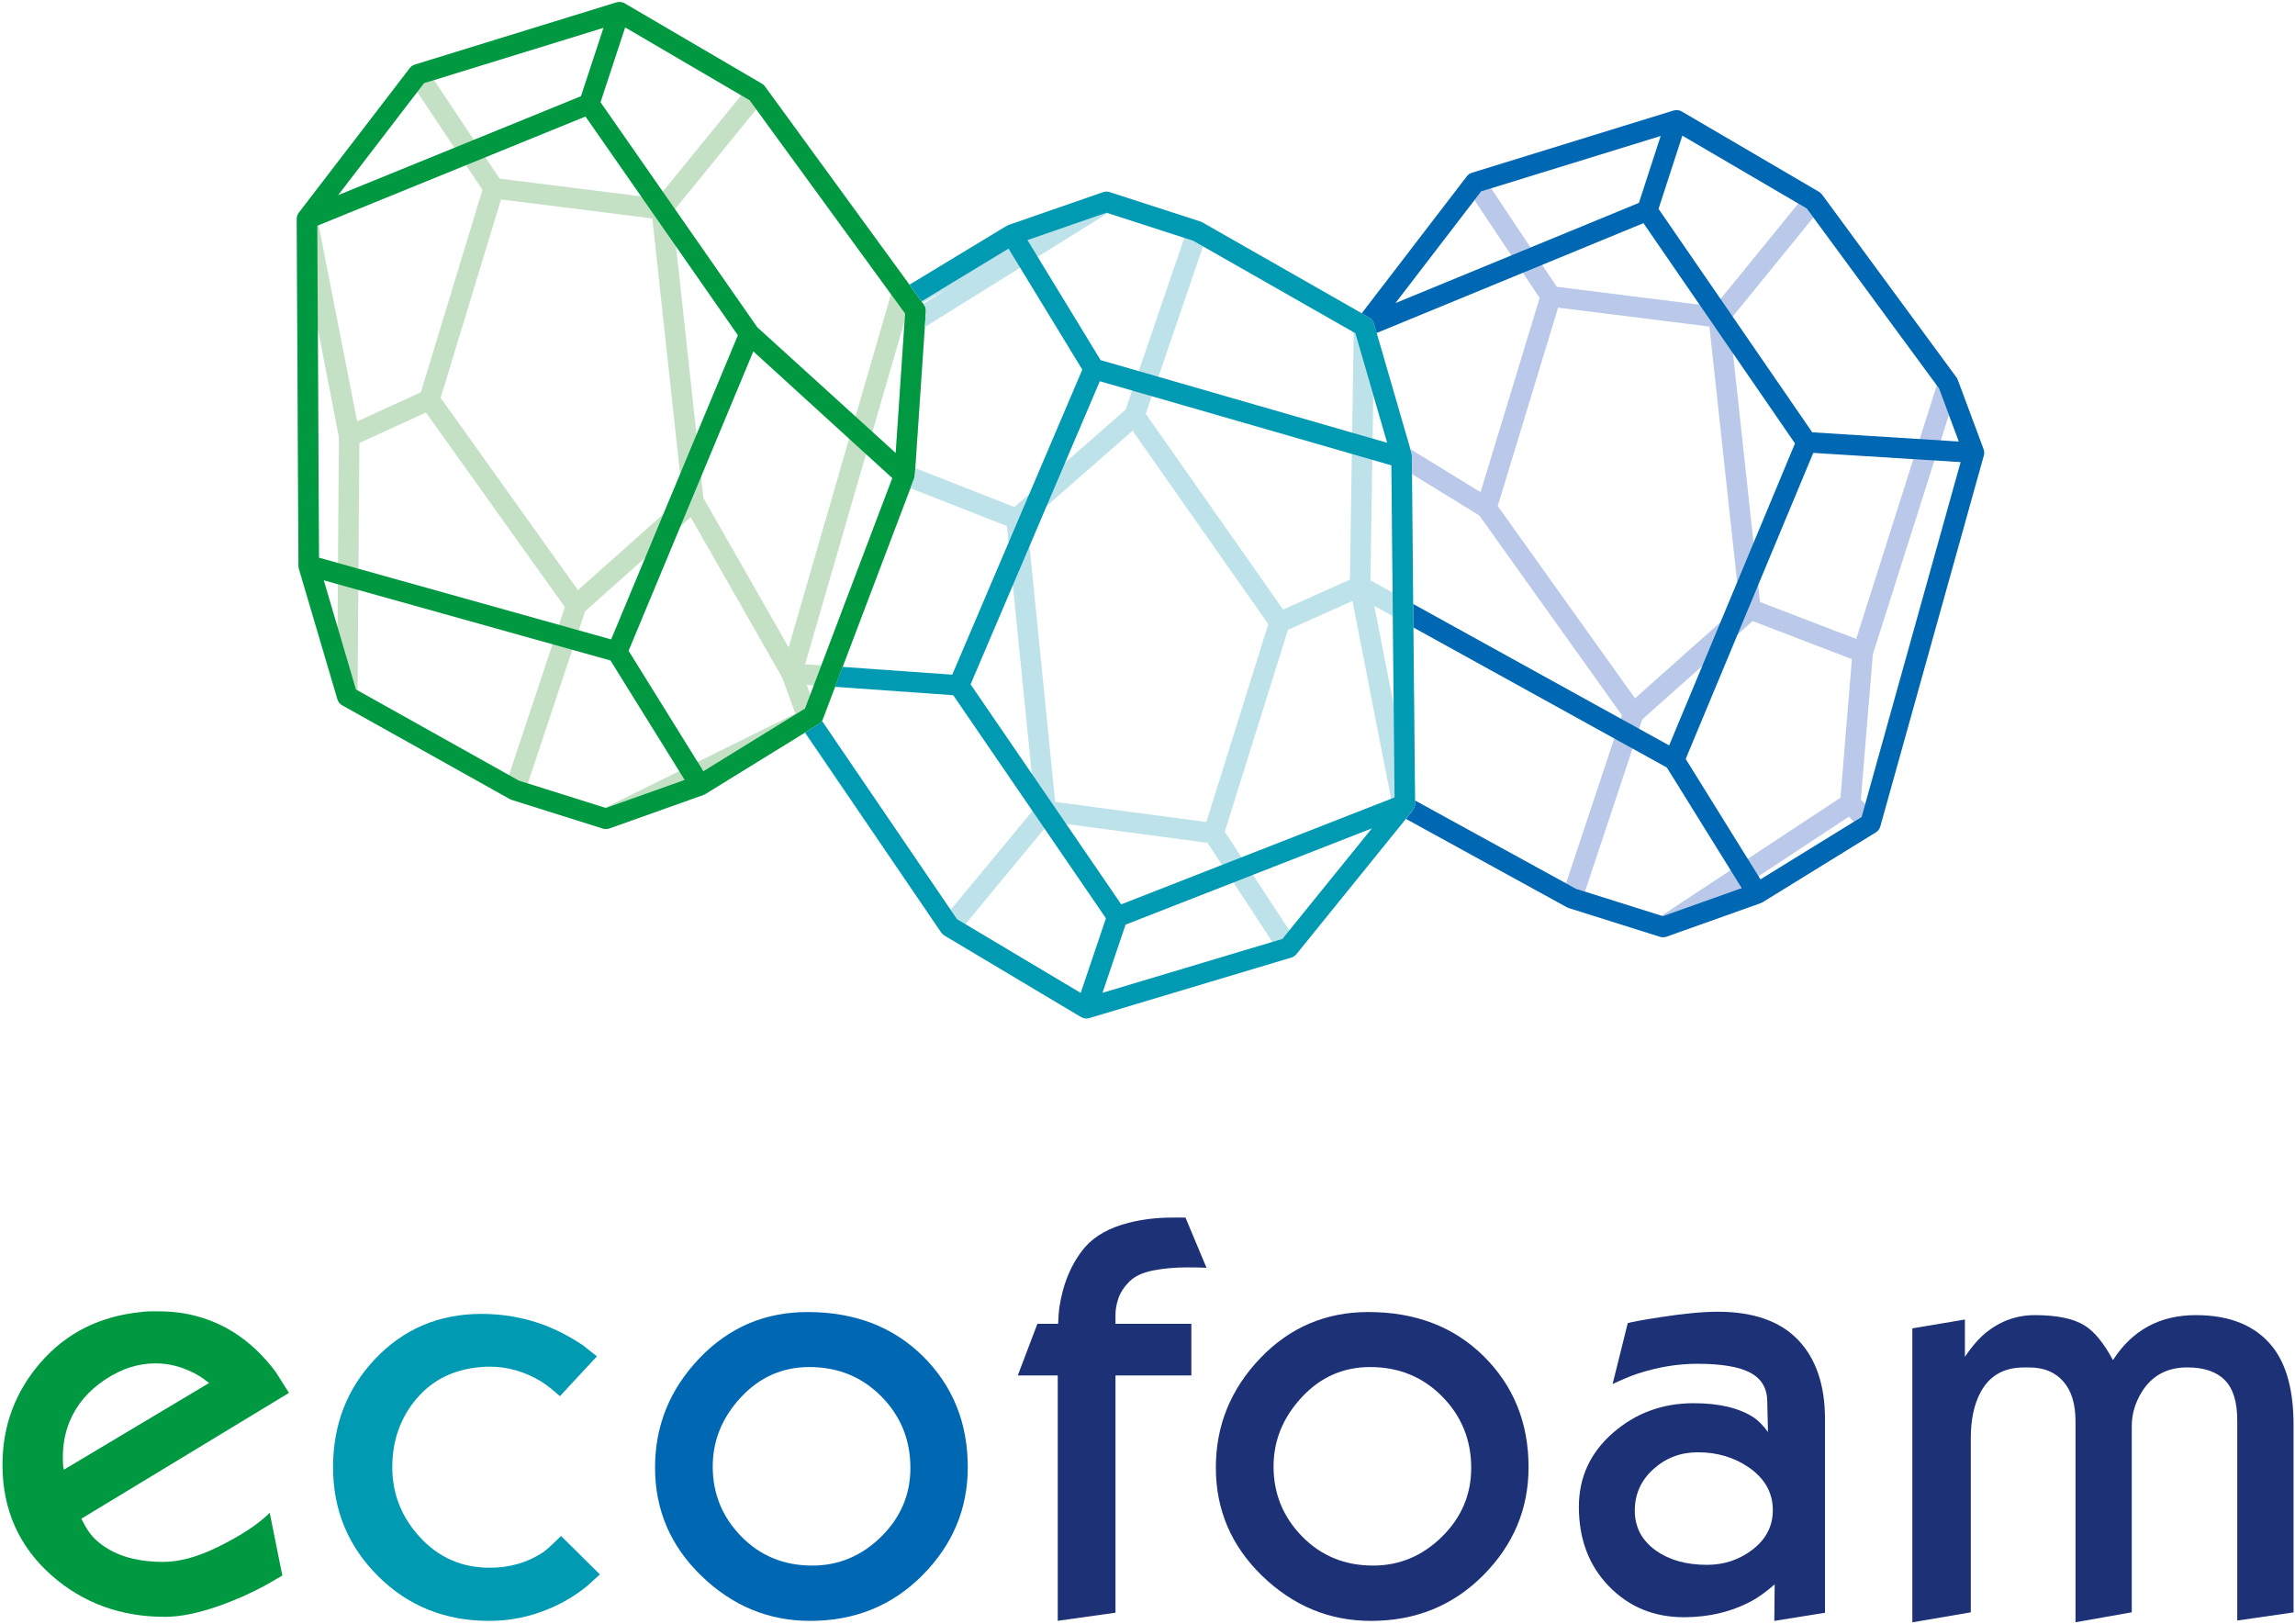 <?xml version="1.0" encoding="UTF-8"?> <svg xmlns="http://www.w3.org/2000/svg" width="106" height="75" viewBox="0 0 106 75" fill="none"><g clip-path="url(#clip0_2067_395)"><path d="M42.703 14.113L42.076 13.248C42.071 13.242 42.066 13.235 42.061 13.228C42.059 13.225 42.057 13.222 42.056 13.218L35.333 3.997C35.326 3.988 35.318 3.982 35.311 3.973C35.296 3.955 35.281 3.938 35.264 3.922C35.253 3.912 35.241 3.903 35.228 3.895C35.214 3.885 35.203 3.875 35.189 3.867L28.849 0.155C28.734 0.088 28.597 0.072 28.47 0.112L19.16 2.983C19.147 2.987 19.135 2.995 19.124 3C19.108 3.005 19.095 3.012 19.082 3.018C19.063 3.028 19.047 3.038 19.032 3.05C19.017 3.06 19.003 3.07 18.99 3.082C18.975 3.095 18.961 3.108 18.95 3.123C18.941 3.132 18.933 3.138 18.926 3.148L13.805 9.823C13.802 9.828 13.799 9.835 13.795 9.84C13.784 9.857 13.773 9.873 13.765 9.89C13.76 9.9 13.753 9.912 13.748 9.922C13.74 9.94 13.735 9.958 13.728 9.978C13.725 9.99 13.722 10 13.718 10.012C13.713 10.032 13.712 10.052 13.71 10.072C13.708 10.083 13.707 10.095 13.707 10.105C13.707 10.107 13.707 10.11 13.707 10.112L13.787 26.205C13.787 26.25 13.793 26.295 13.807 26.338L15.588 32.297C15.596 32.323 15.606 32.348 15.618 32.372C15.619 32.377 15.623 32.38 15.626 32.385C15.638 32.405 15.649 32.425 15.663 32.443C15.668 32.452 15.674 32.458 15.681 32.465C15.693 32.48 15.706 32.493 15.721 32.507C15.728 32.513 15.736 32.52 15.745 32.527C15.761 32.54 15.78 32.552 15.798 32.563C15.803 32.567 15.806 32.57 15.812 32.573L23.541 36.897C23.566 36.912 23.593 36.925 23.623 36.935C23.629 36.937 23.634 36.94 23.641 36.942L27.849 38.267C27.896 38.282 27.945 38.288 27.993 38.288C28.048 38.288 28.104 38.278 28.157 38.258L32.496 36.713C32.527 36.702 32.557 36.688 32.586 36.67L37.436 33.678H37.438L37.572 33.597C37.58 33.592 37.587 33.585 37.593 33.58L37.965 33.343L39.06 30.443L42.223 22.098C42.24 22.055 42.25 22.01 42.253 21.963L42.756 14.512C42.76 14.413 42.781 14.232 42.703 14.113ZM41.153 13.587L36.425 29.903L32.486 22.997L31.054 9.81L31.65 9.078L34.93 5.048L41.153 13.587ZM31.526 22.953L26.694 27.257L20.352 18.375L23.14 9.212L27.477 9.755L30.13 10.088L31.073 18.777L31.526 22.953ZM28.55 1.075L34.234 4.403L30.359 9.165L23.817 8.345L23.078 8.252L20.398 4.227L20.045 3.698L28.55 1.075ZM15.589 28.997L14.733 26.132L14.678 15.17L15.653 20.193L15.589 28.997ZM14.685 10.227L19.272 4.247L21.407 7.452L22.284 8.768L19.44 18.118L16.495 19.465L14.685 10.227ZM23.509 35.798L16.517 31.887L16.599 20.458L19.674 19.052L26.09 28.04L23.509 35.798ZM27.95 37.308L24.378 36.185L27.025 28.23L31.902 23.887L33.281 26.303L36.135 31.308L36.734 32.957L27.95 37.308ZM37.261 31.633L37.605 31.658L37.436 32.118L37.261 31.633ZM41.31 21.83L37.934 30.733L37.185 30.68L41.783 14.815L41.31 21.83Z" fill="#C4E0C5"></path><path d="M42.763 14.375C42.77 14.265 42.739 14.155 42.673 14.065L35.333 3.995C35.294 3.942 35.246 3.898 35.189 3.865L28.849 0.153C28.848 0.153 28.848 0.153 28.846 0.152C28.841 0.148 28.834 0.147 28.827 0.143C28.797 0.128 28.767 0.115 28.735 0.107C28.724 0.103 28.712 0.102 28.699 0.1C28.672 0.095 28.643 0.092 28.617 0.092C28.603 0.092 28.59 0.092 28.577 0.093C28.548 0.095 28.521 0.1 28.495 0.107C28.486 0.108 28.476 0.108 28.468 0.112L19.16 2.983C19.067 3.012 18.983 3.07 18.925 3.148L13.803 9.823C13.8 9.827 13.799 9.832 13.797 9.835C13.788 9.847 13.78 9.86 13.772 9.873C13.767 9.882 13.762 9.89 13.757 9.898C13.75 9.912 13.745 9.927 13.738 9.94C13.735 9.948 13.732 9.958 13.728 9.967C13.723 9.982 13.72 9.997 13.716 10.013C13.715 10.022 13.711 10.03 13.711 10.038C13.708 10.057 13.708 10.075 13.707 10.093C13.707 10.1 13.705 10.107 13.705 10.113C13.705 10.113 13.705 10.113 13.705 10.115L13.785 26.122C13.785 26.123 13.785 26.123 13.785 26.125C13.785 26.128 13.785 26.132 13.785 26.133C13.787 26.17 13.792 26.205 13.802 26.238C13.803 26.242 13.802 26.247 13.803 26.25L15.584 32.297C15.619 32.415 15.699 32.515 15.806 32.575L23.544 36.903C23.573 36.92 23.603 36.932 23.633 36.942L27.844 38.268C27.891 38.283 27.94 38.29 27.986 38.29C28.04 38.29 28.095 38.28 28.145 38.262L32.491 36.715C32.517 36.705 32.544 36.692 32.569 36.677C32.572 36.675 32.578 36.673 32.581 36.672L32.586 36.668H32.587L37.812 33.445C37.901 33.39 37.969 33.308 38.006 33.21L42.213 22.115C42.215 22.112 42.215 22.108 42.216 22.105C42.235 22.06 42.246 22.013 42.25 21.963L42.763 14.375ZM14.655 10.427L21.326 7.71L27.042 5.382L34.081 15.485L28.227 29.532L14.733 25.757L14.655 10.427ZM41.805 14.482L41.37 20.922L34.975 15.112L27.737 4.722L28.849 1.345L28.876 1.265L34.624 4.63L41.805 14.482ZM19.585 3.84L27.874 1.283L27.18 3.388L26.833 4.443L15.617 9.012L19.585 3.84ZM27.98 37.318L23.967 36.055L16.44 31.845L14.955 26.802L28.197 30.505L31.623 36.022L27.98 37.318ZM37.179 32.727L32.487 35.62L31.362 33.807L29.033 30.057L34.794 16.23L41.213 22.082L37.179 32.727Z" fill="#009941"></path><path d="M65.254 28.16L65.249 27.348V27.34L65.21 21.043C65.21 21 65.203 20.957 65.192 20.915L63.459 14.942C63.455 14.922 63.446 14.903 63.438 14.885C63.434 14.878 63.433 14.87 63.429 14.863C63.416 14.837 63.401 14.813 63.384 14.79C63.378 14.78 63.368 14.772 63.359 14.763C63.347 14.75 63.337 14.738 63.324 14.727C63.314 14.717 63.301 14.708 63.289 14.7C63.277 14.692 63.266 14.682 63.252 14.675C63.247 14.672 63.244 14.668 63.239 14.665L55.546 10.278C55.52 10.263 55.493 10.25 55.463 10.238C55.458 10.237 55.453 10.235 55.446 10.233L51.251 8.875C51.241 8.872 51.231 8.868 51.221 8.867C51.213 8.865 51.203 8.862 51.194 8.86C51.194 8.86 51.194 8.86 51.193 8.86C51.101 8.842 51.004 8.852 50.913 8.892L46.563 10.703C46.546 10.71 46.531 10.718 46.515 10.727L42.049 13.208L42.057 13.22C42.059 13.223 42.061 13.227 42.062 13.23C42.067 13.237 42.072 13.243 42.077 13.25L42.607 13.982L43.771 13.335L42.647 14.035L42.736 14.175C42.788 14.258 42.763 14.415 42.756 14.513L42.716 15.105L51.167 9.842L54.7 10.985L51.99 18.918L50.693 20.055L46.854 23.418L42.278 21.622H42.276L42.253 21.965C42.249 22.012 42.239 22.057 42.223 22.1L42.052 22.548L46.506 24.297L47.812 37.303L44.864 40.865L43.906 42.023L37.964 33.343L37.593 33.58C37.585 33.585 37.578 33.592 37.57 33.597L37.436 33.678H37.434L37.16 33.847L43.477 43.073C43.497 43.103 43.52 43.13 43.547 43.153C43.555 43.162 43.565 43.167 43.574 43.173C43.59 43.187 43.605 43.2 43.624 43.212L49.934 46.975C50.007 47.02 50.093 47.042 50.178 47.042C50.223 47.042 50.27 47.035 50.315 47.022L59.648 44.225C59.659 44.222 59.668 44.215 59.679 44.212C59.698 44.205 59.716 44.198 59.733 44.188C59.748 44.18 59.761 44.172 59.776 44.162C59.791 44.152 59.806 44.14 59.821 44.128C59.835 44.117 59.846 44.105 59.858 44.092C59.867 44.083 59.875 44.077 59.882 44.068L65.203 37.488C65.412 37.243 65.357 36.97 65.357 36.96L65.249 28.197C65.249 28.185 65.254 28.173 65.254 28.16ZM55.565 11.377L62.525 15.345L62.349 26.772L59.263 28.153L52.92 19.113L55.565 11.377ZM47.444 24.157L50.636 21.36L52.311 19.893L58.579 28.827L56.279 36.175L55.717 37.968L48.735 37.035L47.444 24.157ZM50.241 46.06L44.585 42.687L48.499 37.957L55.774 38.928L58.768 43.505L50.241 46.06ZM59.549 42.968L58.798 41.822L56.569 38.415L59.114 30.283L59.489 29.088L62.466 27.755L64.296 37.118L59.549 42.968ZM64.369 32.545L63.476 27.985L64.331 28.458L64.369 32.545ZM64.321 27.37L63.297 26.805L63.429 18.242L64.264 21.115L64.321 27.37Z" fill="#BDE2EA"></path><path d="M65.208 21.13C65.208 21.092 65.208 21.055 65.208 21.018C65.208 20.955 65.198 20.948 65.197 20.943L63.458 14.945C63.424 14.827 63.344 14.725 63.237 14.665L55.535 10.273C55.506 10.257 55.476 10.245 55.446 10.233L51.246 8.873C51.148 8.842 51.042 8.842 50.944 8.877L46.587 10.388C46.556 10.398 46.526 10.413 46.496 10.43L42.004 13.15L42.562 13.917L46.581 11.482L49.989 17.072L45.836 26.813L43.983 31.16L39.992 30.877L38.917 30.8L38.568 31.722L44.027 32.108L51.081 42.412L49.914 45.86L44.199 42.452L37.963 33.29C37.924 33.35 37.874 33.402 37.812 33.44L37.184 33.828L43.473 43.068C43.512 43.125 43.564 43.173 43.622 43.208L49.932 46.972C49.939 46.975 49.945 46.977 49.952 46.98C49.977 46.993 50.004 47.005 50.032 47.013C50.042 47.017 50.054 47.02 50.064 47.023C50.101 47.032 50.138 47.038 50.176 47.038C50.201 47.038 50.226 47.035 50.253 47.032C50.261 47.03 50.27 47.028 50.278 47.027C50.29 47.023 50.301 47.022 50.313 47.018L59.646 44.222C59.738 44.195 59.818 44.14 59.878 44.065L65.167 37.53C65.167 37.53 65.361 37.3 65.359 37.147L65.208 21.13ZM47.454 11.088L51.107 9.822L55.11 11.117L62.602 15.388L64.072 20.452L50.835 16.633L47.454 11.088ZM59.235 43.365L50.92 45.857L51.987 42.705L63.366 38.258L59.235 43.365ZM51.786 41.768L44.829 31.607L46.466 27.768L50.798 17.607L53.398 18.357L64.265 21.492L64.411 36.83L51.786 41.768Z" fill="#009AB2"></path><path d="M91.615 20.743L90.424 17.545C90.423 17.542 90.421 17.538 90.419 17.533C90.416 17.527 90.413 17.52 90.411 17.513C90.399 17.488 90.386 17.463 90.369 17.44C90.366 17.437 90.366 17.432 90.362 17.428L84.156 8.987C84.15 8.978 84.141 8.972 84.135 8.963C84.119 8.947 84.106 8.93 84.089 8.915C84.078 8.905 84.064 8.897 84.053 8.887C84.039 8.878 84.029 8.867 84.016 8.858L77.676 5.147C77.561 5.08 77.423 5.063 77.296 5.103L67.985 7.977C67.974 7.98 67.965 7.987 67.954 7.99C67.935 7.997 67.918 8.003 67.902 8.013C67.887 8.022 67.872 8.032 67.858 8.042C67.843 8.052 67.826 8.063 67.813 8.077C67.8 8.088 67.786 8.103 67.775 8.117C67.766 8.125 67.756 8.133 67.75 8.143L62.898 14.468L63.24 14.663C63.245 14.667 63.249 14.67 63.254 14.673C63.267 14.682 63.279 14.69 63.291 14.698C63.302 14.707 63.314 14.715 63.326 14.725C63.337 14.737 63.349 14.748 63.361 14.762C63.369 14.77 63.377 14.778 63.386 14.788C63.403 14.812 63.419 14.835 63.431 14.862C63.434 14.868 63.436 14.877 63.439 14.883C63.448 14.902 63.456 14.92 63.461 14.94L63.531 15.178C63.538 15.177 68.101 9.24 68.101 9.24L71.112 13.762L68.382 22.732L65.141 20.74L65.192 20.915C65.203 20.957 65.21 21 65.21 21.043L65.215 21.895L68.326 23.807L74.914 33.035L72.332 40.793L65.355 36.973C65.355 36.973 65.394 37.22 65.27 37.39L64.938 37.818L72.359 41.893C72.386 41.908 72.414 41.922 72.444 41.933C72.449 41.935 72.453 41.937 72.458 41.938L76.664 43.262C76.711 43.277 76.761 43.285 76.811 43.285C76.868 43.285 76.925 43.275 76.979 43.255L81.314 41.712C81.346 41.7 81.376 41.687 81.404 41.668L86.636 38.442C86.664 38.425 86.689 38.403 86.713 38.382C86.714 38.38 86.718 38.378 86.719 38.377C86.746 38.35 86.769 38.32 86.79 38.287C86.796 38.277 86.799 38.265 86.805 38.255C86.816 38.232 86.828 38.207 86.836 38.18C86.838 38.175 86.841 38.172 86.843 38.167L91.625 21.035C91.655 20.94 91.65 20.837 91.615 20.743ZM69.935 10.295L68.87 8.695L77.375 6.07L83.059 9.398L79.221 14.113L79.184 14.158L71.903 13.245L69.935 10.295ZM69.177 23.372L71.965 14.208L76.037 14.718L78.953 15.083L80.349 27.95L75.517 32.253L69.177 23.372ZM76.741 42.295L73.204 41.182L75.85 33.227L80.95 28.685L82.177 29.155L85.534 30.442L85.006 36.843L76.741 42.295ZM80.951 40.838L80.332 41.058L85.395 37.718L85.629 37.952L80.951 40.838ZM84.322 28.967L81.289 27.803L79.878 14.807L79.971 14.69L83.755 10.043L89.456 17.797L85.734 29.508L84.322 28.967ZM86.151 37.133L85.948 36.932L86.502 30.22L90.015 19.163L90.672 20.928L86.151 37.133Z" fill="#BAC9E9"></path><path d="M91.638 20.845C91.635 20.822 91.628 20.798 91.622 20.775C91.618 20.765 91.618 20.755 91.615 20.745L90.424 17.547C90.409 17.505 90.388 17.467 90.363 17.432L84.156 8.99C84.118 8.938 84.07 8.895 84.014 8.862L77.674 5.15C77.673 5.15 77.671 5.148 77.671 5.148C77.664 5.145 77.658 5.143 77.653 5.14C77.623 5.125 77.593 5.112 77.561 5.103C77.549 5.1 77.536 5.098 77.524 5.097C77.497 5.092 77.47 5.088 77.444 5.088C77.43 5.088 77.417 5.088 77.402 5.09C77.375 5.092 77.348 5.097 77.322 5.103C77.313 5.105 77.303 5.105 77.295 5.108L67.984 7.982C67.89 8.01 67.807 8.068 67.748 8.147L62.896 14.472L63.239 14.667C63.346 14.728 63.426 14.828 63.46 14.947L63.583 15.38L75.907 10.307L76.457 11.107L82.906 20.48L77.094 34.427L69.925 30.467L65.274 27.897L65.284 28.983L70.769 32.013L76.989 35.45L80.264 40.727L80.445 41.018L76.802 42.315L72.787 41.052L65.357 36.972L65.359 37.153C65.362 37.288 65.205 37.487 65.167 37.537L64.938 37.82L72.373 41.902C72.4 41.917 72.43 41.928 72.458 41.938L76.67 43.265C76.716 43.28 76.765 43.287 76.812 43.287C76.865 43.287 76.92 43.277 76.971 43.26L81.316 41.713C81.344 41.703 81.369 41.69 81.394 41.675C81.398 41.673 81.403 41.672 81.406 41.67L81.411 41.667C81.411 41.667 81.411 41.667 81.413 41.667L86.638 38.443C86.74 38.382 86.813 38.283 86.845 38.168L91.627 21.037C91.63 21.027 91.63 21.015 91.632 21.003C91.635 20.987 91.638 20.972 91.64 20.955C91.642 20.933 91.642 20.912 91.642 20.89C91.642 20.875 91.642 20.86 91.638 20.845ZM75.697 9.37L72.431 10.715L64.45 14L68.41 8.837L76.703 6.278L75.697 9.37ZM78.614 12.568L76.604 9.647L77.704 6.263L83.451 9.628L89.56 17.937L90.473 20.392L85.94 20.107L83.703 19.967L78.614 12.568ZM85.984 37.735L81.312 40.615L80.187 38.802L77.858 35.052L82.426 24.093L83.75 20.917L88.243 21.198L90.558 21.343L85.984 37.735Z" fill="#0068B3"></path><path d="M13.347 64.332L3.757 70.143C3.973 70.587 4.202 70.917 4.441 71.132C5.181 71.802 6.213 72.137 7.535 72.137C8.3 72.137 9.147 71.903 10.082 71.438C11.142 70.917 11.934 70.393 12.458 69.87L13.04 72.767C12.754 72.937 12.469 73.102 12.185 73.26C11.525 73.612 10.841 73.913 10.134 74.163C9.166 74.503 8.328 74.675 7.621 74.675C5.581 74.675 3.837 74.038 2.389 72.767C0.873 71.427 0.115 69.722 0.115 67.655C0.115 65.848 0.706 64.27 1.884 62.918C3.063 61.567 4.6 60.793 6.492 60.6C6.639 60.577 6.795 60.565 6.954 60.565C7.112 60.565 7.238 60.565 7.33 60.565C8.606 60.565 9.762 60.888 10.801 61.537C11.518 61.992 12.162 62.598 12.732 63.36C12.938 63.688 13.143 64.013 13.347 64.332ZM9.657 63.875C9.395 63.67 9.172 63.522 8.99 63.43C8.397 63.122 7.798 62.968 7.194 62.968C6.807 62.968 6.425 63.025 6.049 63.138C5.673 63.252 5.273 63.445 4.852 63.718C4.088 64.23 3.546 64.867 3.227 65.627C3.011 66.138 2.903 66.695 2.903 67.297C2.903 67.478 2.908 67.62 2.919 67.723C2.919 67.768 2.931 67.82 2.954 67.877L9.657 63.875Z" fill="#009941"></path><path d="M27.707 72.715C27.502 72.897 27.303 73.078 27.109 73.26C26.572 73.692 25.992 74.038 25.365 74.3C24.476 74.675 23.553 74.862 22.596 74.862C20.556 74.862 18.844 74.173 17.46 72.793C16.076 71.415 15.383 69.738 15.383 67.763C15.383 65.812 16.022 64.155 17.298 62.793C18.62 61.387 20.267 60.683 22.238 60.683C23.23 60.683 24.176 60.848 25.076 61.177C25.714 61.415 26.33 61.733 26.922 62.132C27.137 62.302 27.355 62.473 27.57 62.643L25.861 64.483C25.519 64.177 25.23 63.95 24.99 63.802C24.238 63.347 23.446 63.12 22.615 63.12C22.444 63.12 22.312 63.125 22.222 63.137C20.968 63.238 19.971 63.73 19.231 64.608C18.49 65.487 18.119 66.538 18.119 67.763C18.119 69 18.549 70.083 19.41 71.012C20.271 71.942 21.339 72.407 22.615 72.407C23.538 72.407 24.358 72.172 25.076 71.698C25.213 71.608 25.492 71.357 25.913 70.94L27.707 72.715Z" fill="#009AB2"></path><path d="M44.699 67.765C44.699 69.688 44 71.35 42.606 72.755C41.21 74.16 39.479 74.862 37.418 74.862C35.504 74.862 33.83 74.17 32.401 72.788C30.969 71.407 30.255 69.737 30.255 67.78C30.255 65.847 30.936 64.167 32.298 62.738C33.661 61.31 35.326 60.597 37.299 60.597C39.476 60.597 41.253 61.278 42.633 62.643C44.01 64.012 44.699 65.717 44.699 67.765ZM42.049 67.798C42.049 66.5 41.601 65.4 40.707 64.495C39.812 63.59 38.704 63.138 37.381 63.138C36.139 63.138 35.084 63.605 34.218 64.538C33.352 65.472 32.919 66.535 32.919 67.732C32.919 68.983 33.357 70.06 34.235 70.958C35.112 71.857 36.206 72.307 37.517 72.307C38.735 72.307 39.795 71.863 40.697 70.975C41.599 70.087 42.049 69.028 42.049 67.798Z" fill="#0068B3"></path><path d="M55.725 58.553C55.623 58.548 55.501 58.543 55.359 58.54C55.217 58.537 55.038 58.535 54.823 58.535C54.266 58.535 53.744 58.583 53.256 58.678C52.768 58.775 52.402 58.947 52.158 59.195C51.913 59.443 51.746 59.7 51.656 59.965C51.566 60.23 51.521 60.482 51.521 60.718C51.521 60.843 51.521 60.945 51.521 61.023C51.521 61.057 51.521 61.097 51.521 61.142H55.025V63.527H51.521V74.483L48.854 74.858V63.527H47.008L47.914 61.142H48.872C48.884 60.847 48.901 60.603 48.924 60.412C49.095 59.268 49.494 58.328 50.121 57.593C50.578 57.073 51.25 56.698 52.139 56.473C52.766 56.315 53.433 56.235 54.139 56.235C54.309 56.235 54.446 56.235 54.548 56.235C54.65 56.235 54.719 56.235 54.754 56.235L55.725 58.553Z" fill="#1D3176"></path><path d="M70.6 67.765C70.6 69.688 69.903 71.35 68.507 72.755C67.111 74.16 65.381 74.862 63.319 74.862C61.405 74.862 59.733 74.17 58.302 72.788C56.872 71.407 56.157 69.737 56.157 67.78C56.157 65.847 56.837 64.167 58.2 62.738C59.561 61.31 61.228 60.597 63.201 60.597C65.377 60.597 67.155 61.278 68.534 62.643C69.912 64.012 70.6 65.717 70.6 67.765ZM67.951 67.798C67.951 66.5 67.502 65.4 66.608 64.495C65.713 63.59 64.605 63.138 63.282 63.138C62.04 63.138 60.985 63.605 60.121 64.538C59.255 65.472 58.822 66.535 58.822 67.732C58.822 68.983 59.26 70.06 60.138 70.958C61.015 71.857 62.109 72.307 63.42 72.307C64.638 72.307 65.698 71.863 66.6 70.975C67.501 70.087 67.951 69.028 67.951 67.798Z" fill="#1D3176"></path><path d="M84.293 74.487L81.951 74.862L81.968 73.175C81.58 73.512 81.232 73.765 80.924 73.933C79.99 74.438 78.942 74.692 77.78 74.692C76.389 74.692 75.233 74.215 74.309 73.26C73.386 72.305 72.924 71.085 72.924 69.597C72.924 68.233 73.448 67.095 74.496 66.18C75.544 65.265 76.787 64.808 78.223 64.808C79.408 64.808 80.336 65.03 81.01 65.473C81.225 65.622 81.443 65.843 81.658 66.138L81.625 64.742C81.625 64.128 81.366 63.683 80.848 63.403C80.329 63.125 79.512 62.987 78.395 62.987C77.484 62.987 76.561 63.14 75.626 63.447C75.319 63.548 74.937 63.708 74.481 63.923L75.181 61.112C75.295 61.067 75.79 60.975 76.668 60.838C77.761 60.668 78.651 60.583 79.335 60.583C80.976 60.583 82.212 61.015 83.044 61.88C83.875 62.745 84.292 63.967 84.292 65.548V74.487H84.293ZM81.882 69.75C81.882 68.943 81.513 68.285 80.772 67.773C80.1 67.308 79.313 67.075 78.413 67.075C77.627 67.075 76.945 67.333 76.37 67.85C75.795 68.367 75.507 69.007 75.507 69.767C75.507 70.54 75.838 71.158 76.499 71.625C77.114 72.057 77.895 72.273 78.841 72.273C79.639 72.273 80.346 72.035 80.961 71.558C81.575 71.078 81.882 70.477 81.882 69.75Z" fill="#1D3176"></path><path d="M105.932 74.47L103.333 74.845V65.595C103.333 64.742 103.139 64.122 102.752 63.735C102.364 63.348 101.789 63.155 101.024 63.155C100.102 63.155 99.406 63.525 98.94 64.263C98.62 64.775 98.461 65.303 98.461 65.85V74.465L95.863 74.925V65.65C95.863 64.842 95.673 64.223 95.293 63.797C94.914 63.37 94.394 63.157 93.735 63.157C93.621 63.157 93.536 63.157 93.479 63.157C92.559 63.157 91.894 63.533 91.486 64.287C91.178 64.845 91.026 65.565 91.026 66.442V74.467L88.326 74.928V61.352L90.754 60.943V62.665C91.026 62.26 91.296 61.937 91.558 61.693C92.265 61.057 93.073 60.74 93.986 60.74C95.01 60.74 95.781 60.902 96.293 61.225C96.738 61.502 97.171 62.033 97.592 62.818C98.481 61.433 99.757 60.74 101.421 60.74C103.016 60.74 104.201 61.235 104.977 62.223C105.616 63.042 105.933 64.24 105.933 65.818V74.47H105.932Z" fill="#1D3176"></path></g><defs><clipPath id="clip0_2067_395"><rect width="106" height="75" fill="white"></rect></clipPath></defs></svg> 